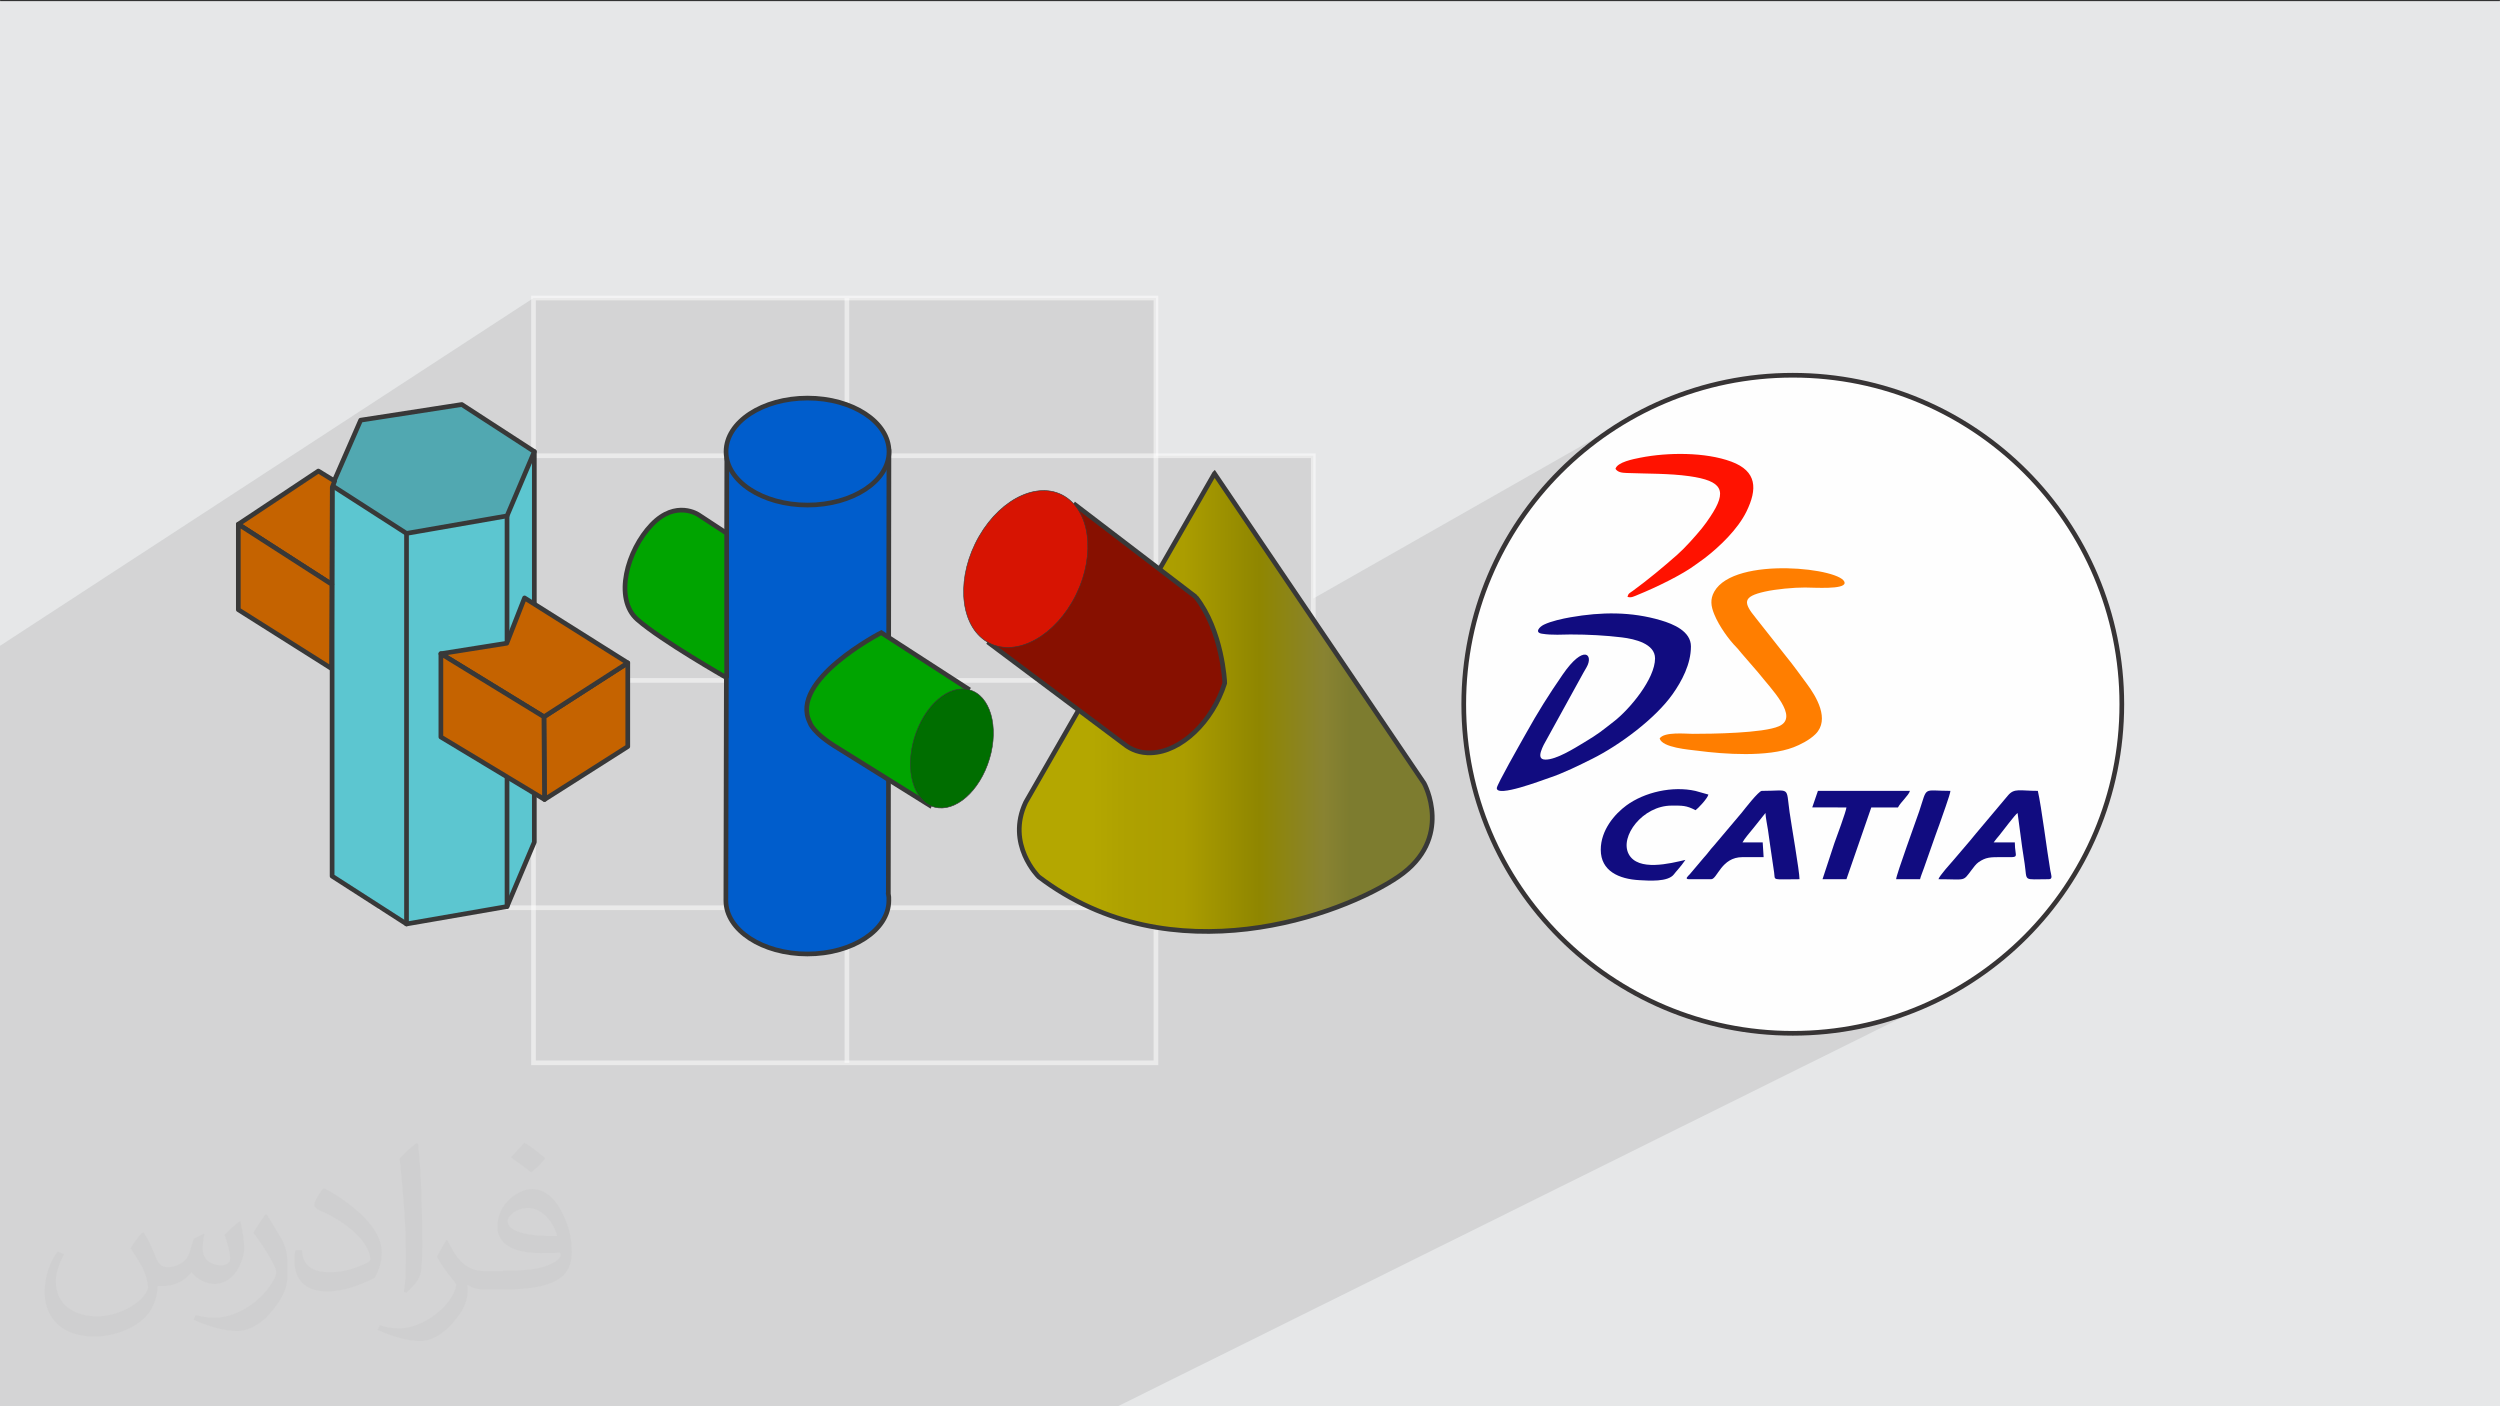 <?xml version="1.0" encoding="UTF-8"?>
<!DOCTYPE svg PUBLIC "-//W3C//DTD SVG 1.1//EN" "http://www.w3.org/Graphics/SVG/1.1/DTD/svg11.dtd">
<!-- Creator: CorelDRAW -->
<svg xmlns="http://www.w3.org/2000/svg" xml:space="preserve" width="3.703in" height="2.083in" version="1.1" style="shape-rendering:geometricPrecision; text-rendering:geometricPrecision; image-rendering:optimizeQuality; fill-rule:evenodd; clip-rule:evenodd"
viewBox="0 0 3703.33 2083.33"
 xmlns:xlink="http://www.w3.org/1999/xlink"
 xmlns:xodm="http://www.corel.com/coreldraw/odm/2003">
 <rect x="0" y="0" width="3703.33" height="2083.33" fill="#333333" stroke="none"/>
 <defs>
  <style type="text/css">
   <![CDATA[
    .str1 {stroke:white;stroke-width:6.94;stroke-miterlimit:2.613;stroke-opacity:0.502}
    .str0 {stroke:#373435;stroke-width:6.94;stroke-miterlimit:2.613}
    .str2 {stroke:#383838;stroke-width:6.94;stroke-miterlimit:2.613}
    .str3 {stroke:#383838;stroke-width:6.94;stroke-linecap:round;stroke-linejoin:round;stroke-miterlimit:2.613}
    .fil13 {fill:none;fill-rule:nonzero}
    .fil7 {fill:none}
    .fil3 {fill:#FEFEFE}
    .fil4 {fill:#110C80}
    .fil0 {fill:#E6E7E8}
    .fil6 {fill:#FF1200}
    .fil5 {fill:#FF7E00}
    .fil16 {fill:#5CC6D0;fill-rule:nonzero}
    .fil17 {fill:#51A8B1;fill-rule:nonzero}
    .fil11 {fill:#005DCC;fill-rule:nonzero}
    .fil14 {fill:#006E00;fill-rule:nonzero}
    .fil12 {fill:#00A400;fill-rule:nonzero}
    .fil9 {fill:#871000;fill-rule:nonzero}
    .fil15 {fill:#C56300;fill-rule:nonzero}
    .fil10 {fill:#D71402;fill-rule:nonzero}
    .fil2 {fill:#373435;fill-opacity:0.031}
    .fil1 {fill:#373435;fill-opacity:0.102}
    .fil8 {fill:url(#id0);fill-rule:nonzero}
   ]]>
  </style>
  <linearGradient id="id0" gradientUnits="userSpaceOnUse" x1="1527.77" y1="1008.31" x2="2090.67" y2="1008.31">
   <stop offset="0" style="stop-opacity:1; stop-color:#B4A700"/>
   <stop offset="0.161" style="stop-opacity:1; stop-color:#B4A700"/>
   <stop offset="0.251" style="stop-opacity:1; stop-color:#AEA100"/>
   <stop offset="0.4" style="stop-opacity:1; stop-color:#AB9D00"/>
   <stop offset="0.6" style="stop-opacity:1; stop-color:#8F8600"/>
   <stop offset="0.769" style="stop-opacity:1; stop-color:#898331"/>
   <stop offset="0.839" style="stop-opacity:1; stop-color:#7D7C2F"/>
   <stop offset="1" style="stop-opacity:1; stop-color:#7D7C2F"/>
  </linearGradient>
 </defs>
 <g id="Layer_x0020_1">
  <polygon class="fil0" points="-4.17,1.67 3704.16,1.67 3704.16,2085 -4.17,2085 "/>
  <polygon class="fil1" points="247.94,2085 244.69,2085 241.34,2085 207.37,2085 190.46,2085 187.94,2085 124.69,2085 57.87,2085 40.26,2085 23.82,2085 -3.19,2085 -4.17,2085 -4.17,2076.81 -4.17,2067.36 -4.17,2051.74 -4.17,2048.63 -4.17,2045.34 -4.17,2045.25 -4.17,2040.07 -4.17,2024.56 -4.17,1998.9 -4.17,1995.72 -4.17,1980.27 -4.17,1907.11 -4.17,1889.68 -4.17,1857.41 -4.17,1854.96 -4.17,1844.44 -4.17,1841.5 -4.17,1833.81 -4.17,1812.86 -4.17,1785.29 -4.17,1776.43 -4.17,1761.22 -4.17,1726.72 -4.17,1712.02 -4.17,1711.61 -4.17,1695.37 -4.17,1681.98 -4.17,1666.94 -4.17,1648.84 -4.17,1639.9 -4.17,1596 -4.17,1551.46 -4.17,1546.97 -4.17,1506.8 -4.17,1495.42 -4.17,1487.85 -4.17,1475.64 -4.17,1417.29 -4.17,1376.89 -4.17,1374.98 -4.17,1373.93 -4.17,1369.36 -4.17,1359.9 -4.17,1351.57 -4.17,1308.68 -4.17,1299.7 -4.17,1239.64 -4.17,1234.35 -4.17,1180.1 -4.17,1174.99 -4.17,1131.11 -4.17,1069.89 -4.17,1041.58 -4.17,1039.58 -4.17,1008.06 -4.17,1006.17 -4.17,972.85 -4.17,959.39 790.22,441.48 1712.33,441.48 1712.33,675.18 1945.46,675.18 1945.46,886.62 2423.43,614.72 2403.01,626.46 2383.24,639.14 2364.13,652.73 2345.71,667.2 2328.02,682.52 2311.09,698.66 2294.96,715.59 2279.63,733.28 2265.17,751.69 2251.57,770.8 2251.3,771.23 2398.56,688.04 2403.25,685.47 2408.7,683.31 2414.49,681.52 2420.21,680.07 2425.44,678.93 2429.77,678.06 2433.62,677.32 2437.55,676.63 2441.56,676 2445.64,675.4 2449.79,674.86 2454,674.37 2458.26,673.94 2462.57,673.55 2466.92,673.22 2471.31,672.96 2475.72,672.74 2480.17,672.59 2484.62,672.5 2489.09,672.46 2493.57,672.5 2498.04,672.59 2502.51,672.75 2506.97,672.98 2511.41,673.27 2515.82,673.64 2520.2,674.07 2524.55,674.58 2528.85,675.16 2533.11,675.81 2537.31,676.54 2541.44,677.34 2545.52,678.22 2549.52,679.19 2553.44,680.23 2557.28,681.35 2561.02,682.56 2564.67,683.85 2571.42,686.66 2577.31,689.74 2582.38,693.1 2586.65,696.72 2590.15,700.61 2592.92,704.73 2594.98,709.09 2596.38,713.69 2597.13,718.5 2597.28,723.54 2596.85,728.77 2595.88,734.21 2594.39,739.83 2592.43,745.64 2590,751.61 2587.17,757.76 2584.61,762.65 2581.76,767.53 2578.63,772.37 2575.25,777.17 2571.66,781.91 2567.87,786.58 2563.92,791.17 2559.83,795.66 2555.63,800.05 2551.34,804.31 2547,808.46 2542.62,812.46 2538.24,816.3 2533.89,819.98 2529.58,823.48 2525.35,826.8 2523.78,827.98 2522.23,829.11 2520.68,830.21 2519.13,831.3 2517.57,832.4 2515.98,833.53 2514.35,834.7 2512.68,835.94 2508.55,838.93 2504.03,841.98 2499.16,845.07 2493.99,848.19 2488.57,851.31 2482.96,854.42 2384.28,908.75 2385.83,908.73 2390,908.73 2394.17,908.8 2398.33,908.93 2402.49,909.11 2406.65,909.37 2410.8,909.69 2414.94,910.07 2419.08,910.52 2423.22,911.04 2427.36,911.63 2431.5,912.29 2435.63,913.02 2439.76,913.82 2443.89,914.7 2448.02,915.65 2452.1,916.67 2562.24,856.36 2568.52,853.5 2575.26,850.98 2582.4,848.8 2589.88,846.94 2597.65,845.39 2605.66,844.13 2613.85,843.17 2622.16,842.47 2630.56,842.03 2638.96,841.84 2647.34,841.88 2655.63,842.13 2663.77,842.6 2671.72,843.26 2679.41,844.1 2686.81,845.11 2693.84,846.27 2700.46,847.57 2706.61,849.01 2712.24,850.56 2717.3,852.21 2721.72,853.96 2725.47,855.78 2728.47,857.67 2730.69,859.6 2732.06,861.58 2732.52,863.58 2732.02,865.31 2730.59,866.75 2612.8,930.45 2646.33,972.94 2650.3,977.86 2654.12,982.75 2657.83,987.64 2661.49,992.53 2665.11,997.46 2668.76,1002.43 2672.46,1007.45 2676.25,1012.55 2679.04,1016.36 2681.9,1020.48 2684.75,1024.85 2687.52,1029.44 2690.15,1034.22 2692.55,1039.14 2694.68,1044.17 2696.44,1049.26 2697.79,1054.37 2698.64,1059.46 2698.92,1064.51 2698.57,1069.46 2697.52,1074.27 2695.69,1078.92 2693.02,1083.35 2689.44,1087.53 2685.78,1090.85 2681.76,1093.95 2677.52,1096.8 2673.16,1099.4 2668.8,1101.73 2527.62,1176.21 2530.78,1177.1 2529.7,1179.72 2527.69,1182.92 2525.03,1186.46 2522,1190.07 2518.87,1193.52 2515.92,1196.53 2513.44,1198.87 2511.7,1200.27 2409.7,1253.97 2409.7,1254.67 2410.65,1260.13 2412.67,1265.22 2415.66,1269.7 2418.18,1272.18 2607.37,1172.87 2609.84,1171.65 2623.76,1171.39 2633.7,1171.05 2640.37,1171.26 2644.55,1172.66 2646.95,1175.87 2648.33,1181.54 2649.42,1190.3 2649.89,1194.15 2692.99,1171.65 2829.31,1171.65 2828.22,1174.26 2826.42,1177.09 2824.11,1180.08 2821.47,1183.21 2818.71,1186.42 2816.01,1189.69 2813.57,1192.95 2812.63,1194.49 2855.24,1172.48 2857.2,1171.65 2859.6,1171.17 2862.56,1170.99 2866.18,1171.02 2870.55,1171.17 2875.79,1171.39 2882,1171.57 2889.28,1171.65 2889.12,1172.93 2888.69,1174.83 2888.02,1177.27 2887.15,1180.17 2886.1,1183.44 2884.93,1187.02 2883.64,1190.82 2882.29,1194.77 2880.89,1198.78 2879.49,1202.76 2878.12,1206.66 2876.8,1210.38 2875.57,1213.85 2874.47,1216.98 2873.52,1219.7 2872.77,1221.93 2872.07,1223.93 2871.37,1225.86 2870.67,1227.74 2869.95,1229.63 2869.84,1229.93 2981.41,1172.77 2983.34,1171.98 2985.39,1171.41 2987.57,1171.04 2989.94,1170.85 2992.5,1170.78 2995.3,1170.83 2998.37,1170.95 3001.73,1171.12 3005.43,1171.3 3009.48,1171.47 3013.91,1171.6 3018.78,1171.65 3019.81,1176.43 3020.9,1182.1 3022.04,1188.55 3023.22,1195.66 3024.44,1203.3 3025.67,1211.37 3026.92,1219.75 3028.17,1228.31 3029.42,1236.94 3030.65,1245.53 3031.87,1253.95 3033.05,1262.09 3034.19,1269.83 3035.28,1277.06 3036.31,1283.65 3037.28,1289.48 3037.75,1291.81 3038.29,1294.12 3038.75,1296.31 3039,1298.31 3038.91,1300.01 3038.32,1301.34 3037.11,1302.2 2590.7,1526.33 2605.93,1528.26 2630.69,1530.15 2655.77,1530.78 2680.85,1530.15 2705.61,1528.26 2730,1525.16 2754.01,1520.88 2777.59,1515.43 2800.72,1508.87 2823.37,1501.2 2845.51,1492.47 2867.1,1482.71 1652.48,2085 1477.94,2085 1455.35,2085 1371.78,2085 1361.54,2085 1349.48,2085 1338.33,2085 1337.42,2085 1334.66,2085 1306.65,2085 1305.05,2085 1295.65,2085 1281.53,2085 1261.91,2085 1231.68,2085 1211.93,2085 1206.96,2085 1200.57,2085 1189.28,2085 1144.43,2085 1117.13,2085 1090.42,2085 1088.44,2085 1064.06,2085 1055.34,2085 1039.83,2085 1027.58,2085 1003.35,2085 1001.03,2085 974.24,2085 967.4,2085 964.45,2085 959.09,2085 957.95,2085 952,2085 943.47,2085 943.06,2085 930.12,2085 869.91,2085 869.78,2085 852.98,2085 831.19,2085 809.11,2085 804.81,2085 783.14,2085 774.39,2085 748.64,2085 732.65,2085 726.43,2085 717.95,2085 714.01,2085 664.65,2085 645.96,2085 639.5,2085 606.69,2085 605.59,2085 574.72,2085 569.66,2085 567.24,2085 520.96,2085 518.08,2085 510.52,2085 494.8,2085 484.83,2085 477.97,2085 474.63,2085 472.61,2085 444.86,2085 435.22,2085 428.31,2085 387.57,2085 353.12,2085 343.72,2085 329.12,2085 321.91,2085 318.39,2085 309.41,2085 "/>
  <path class="fil2" d="M212.7 1825.76c7.08,10.63 11.35,20.83 16.15,32.19 3.13,6.77 5.1,19.37 20.52,19.37 4.69,0 11.04,-1.67 16.87,-4.79 6.77,-3.54 11.46,-8.65 14.27,-16.56l6.25 -20.83 15 -7.5 0.83 1.25c-1.98,7.81 -2.4,15.31 -2.4,21.25 0,17.71 15,24.37 27.19,24.37 7.08,0 13.44,-3.54 13.44,-9.79 0,-8.33 -3.54,-22.5 -8.33,-35.42 7.08,-7.08 14.27,-14.17 22.5,-20.1l1.15 0.73c3.54,15 5.52,30 5.52,39.79 0,9.48 -4.27,20.52 -7.81,27.6 -7.08,13.75 -20.1,24.79 -35.94,24.79 -11.77,0 -24.79,-5.94 -34.27,-16.98l-0.42 0c-8.65,10.63 -21.67,20.1 -42.92,20.1l-6.77 0c-0.73,13.75 -3.96,23.65 -8.65,32.71 -12.6,24.79 -50.1,42.08 -85.1,42.08 -48.96,0 -73.75,-28.33 -73.75,-65.73 0,-23.23 7.5,-44.9 19.27,-60.21l9.48 3.85c-7.08,13.85 -12.19,27.19 -12.19,40.21 0,35.42 28.33,51.98 61.46,51.98 30.73,0 68.65,-19.69 75.31,-42.19 -2.4,-24.79 -11.77,-36.15 -26.04,-58.65 4.37,-7.5 9.9,-14.9 16.56,-22.81l1.25 0 0 0 1.56 -0.73 0 0 0 0 0.02 0.03 0 0 0 0 0 0 0 0 0 0 0 0 0 0 0 0 -0 -0zm564.48 -132.71c10.31,6.25 20.52,14.17 30.42,22.81 -5.52,7.5 -12.19,14.58 -20.94,20.83 -9.79,-7.81 -19.69,-14.9 -29.9,-21.98 6.67,-7.92 13.75,-15.42 20.42,-22.08l0 0 0 0.42 0 0 0 0 0 0 0 0 0 0 0 0 0 0 0 0 0 0 0 -0zm5.21 96.46c-16.56,0 -30.42,11.04 -30.42,19.27 0,17.29 33.54,22.81 73.33,22.4 -5.1,-20.42 -22.5,-41.67 -42.92,-41.67l0 0 0 0 0 0 0.01 0 0 0 0 0 0 0 0 0 0 0 0 0 0 0 0 0 0 -0zm-37.5 92.92c21.67,0 40.63,-0.83 55.21,-4.37 16.15,-3.96 30,-12.19 30,-17.71 0,-1.56 0,-3.13 -0.42,-4.69 -9.06,0.73 -19.37,0.73 -28.44,0.73 -29.58,0 -51.56,-6.67 -60.73,-23.23 -2.29,-4.27 -3.85,-9.37 -3.85,-15.31 0,-15.73 6.67,-31.46 18.85,-42.08 10.31,-8.75 21.35,-14.27 32.71,-14.27 20.52,0 37.08,16.56 48.13,42.6 6.35,14.17 10.63,30.63 10.63,51.15 0,13.75 -3.85,25.21 -12.19,33.85 -15.73,15.31 -45.31,21.25 -90.31,21.25l-20.42 0 0 0 -5.21 0c-11.04,0 -19.27,-1.98 -25.63,-6.67l-0.73 0c0.31,2.29 0.31,5.1 0.31,7.5 0,9.79 -3.13,22.81 -10.21,33.02 -20.1,29.9 -41.77,42.5 -60.31,42.5 -18.96,0 -42.19,-7.08 -63.13,-16.56l3.54 -7.08c6.77,2.81 16.25,4.79 29.27,4.79 33.85,0 78.44,-32.71 83.96,-64.58 -1.25,-2.4 -3.54,-5.94 -6.77,-9.48 -9.79,-11.77 -16.15,-21.67 -22.08,-31.87 5.21,-9.79 9.48,-17.71 13.85,-24.79l1.56 -0.42c14.17,29.58 27.6,46.46 56.77,46.46l4.79 0 0 0 21.25 0 -0.42 -0.73 0 0 0 0 0.02 -0.01zm-146.67 31.04c2.4,-13.33 2.81,-28.75 2.81,-42.92l0 -20.83c0,-39.37 -5.21,-96.46 -9.06,-133.44 7.08,-7.92 16.87,-16.98 24.79,-22.81l2.4 0.73c5.1,46.87 6.25,101.25 6.25,151.25 0,12.92 -0.31,25.94 -1.56,35.42 -0.73,11.77 -7.5,20.83 -22.08,34.58l-3.13 -1.56 -0.42 -0.42 0 0.01 0 0 0 0 0 0 0 0 0 0 0 0 0 0 0 0 -0 -0zm-150.94 -61.77c0.73,18.54 9.79,33.02 41.35,33.02 19.69,0 36.25,-5.1 54.79,-13.75 3.13,-1.56 5.1,-3.54 5.1,-5.1 0,-11.46 -8.65,-26.77 -23.65,-40.52 -14.58,-13.02 -33.44,-24.79 -51.67,-32.29 -5.83,-2.81 -7.81,-5.52 -7.81,-7.92 0,-5.52 7.08,-16.46 13.02,-24.37l1.87 -0.42c20.52,10.63 43.44,26.77 60.42,44.48 15.31,16.15 24.79,32.71 24.79,50.83 0,13.33 -3.96,25.94 -10.63,37.4 -22.5,11.35 -46.56,20.1 -70.21,20.1 -28.75,0 -48.44,-13.44 -48.44,-45.31 0,-3.54 0,-8.65 1.15,-15.73l9.9 0 0 0 0 -0.42 0 0 0 0 0.02 0 0 0 0 0 0 0 0 0 0 0 0 0 0 0 0 0 -0 0zm-52.08 -52.39l17.71 29.17c6.77,10.63 12.6,22.4 12.6,40.52l0 23.65c0,19.27 -12.19,39.37 -31.87,59.79 -15.42,13.85 -29.17,19.37 -41.77,19.37 -18.54,0 -40.21,-5.52 -65.1,-16.56l2.81 -7.08c7.81,1.98 16.87,3.96 27.92,3.96 35.52,-0.42 72.19,-26.04 88.75,-57.92 1.98,-3.54 2.81,-7.08 2.81,-9.48 0,-3.54 -1.98,-7.81 -3.65,-11.35 -9.06,-17.29 -19.27,-32.71 -30.31,-47.29 5.94,-9.06 11.46,-18.13 17.71,-26.77l1.67 0.42 0 0 0.73 -0.42 0 0 0 0.01 0 -0.02 0 0 0 0 0 0 0 0 0 0 0 0 0 0 0 0 -0 0z"/>
  <g id="_2091496847008">
   <g>
    <circle class="fil3 str0" cx="2655.77" cy="1043.33" r="487.44"/>
    <g>
     <path class="fil4" d="M2283.98 938.77c15.29,2.56 32.05,1.15 42.33,1.15 26.14,0 52.37,1.43 76.11,4.31 19.68,2.39 49.3,9.45 49.3,31.13 0,30.32 -37.53,75.26 -60.75,93.28 -18.99,14.74 -21.92,17.76 -44.8,31.53 -14.43,8.68 -40.49,25.13 -56.66,25.13 -8.24,0 -8.89,-5.3 -6.78,-12.12 1.02,-3.3 2.58,-6.8 4.03,-9.71l58.57 -106.37c1.72,-2.99 3.14,-5.46 4.97,-8.66 10.69,-18.59 -3.96,-34.85 -35.44,10.91 -21.87,31.8 -36.13,54.59 -54.92,88.21 -8.33,14.91 -42.68,74.98 -42.68,80 0,14.1 66.16,-11.39 77.53,-15.16 21.13,-7.01 44.94,-18.82 64.23,-28.46 40.42,-20.2 93.12,-59.45 118.59,-95.42 13.86,-19.57 27.27,-44.76 27.27,-70.88 0,-22.5 -25.99,-33.19 -44.48,-38.67 -44.04,-13.04 -88.01,-12.55 -133.72,-4.58 -11.89,2.07 -28.79,5.76 -39.5,10.93 -6.88,3.33 -14.2,11.6 -3.2,13.44z"/>
     <path class="fil5" d="M2539.32 909.81c7.44,18.37 22.58,38.69 32.69,48.86 3.8,3.81 4.76,5.89 8.17,9.54l24.03 27.77c19.67,24.9 61.74,66.24 31.13,79.85 -23.43,10.41 -100.2,11.3 -127.74,11.3 -10.33,0 -42.21,-3.44 -49.07,6.81 3.67,13.76 44.17,16.64 55.48,18.13 40.15,5.3 104.35,9.83 142.97,-5.07 9.05,-3.49 23.25,-10.32 32.46,-19.48 21.65,-21.56 1.41,-55.51 -13.19,-74.98 -10.28,-13.71 -19.12,-26.46 -29.92,-39.6l-45.09 -57.14c-18.89,-23.13 -20.39,-31.87 13.26,-39.39 16.09,-3.59 42.36,-6.12 59.38,-6.05 14.35,0.06 58.65,3.21 58.65,-6.79 0,-21.46 -162.81,-40.69 -193.04,12.79 -6.51,11.52 -4.91,21.71 -0.16,33.44z"/>
     <path class="fil6" d="M2393.11 694.56c3.54,5.28 9.7,5.87 16.6,6.14 30.19,1.16 63.22,0.56 92.53,4.69 49.89,7.02 56.94,21.66 31.29,60.07 -4.19,6.26 -7.71,11.42 -12.6,17.39 -9.57,11.69 -24.77,28.78 -36.16,38.81 -21.1,18.58 -43.31,37.1 -66.17,53.79 -4.19,3.06 -6.36,3.32 -7.77,8.59 4.93,2.36 10.56,-0.92 15.98,-3.11 25.11,-10.16 65,-29.23 85.87,-44.98 4.52,-3.41 8.46,-5.91 12.67,-9.15 22.31,-17.14 49.04,-42.88 61.82,-69.04 16.21,-33.18 15.86,-59.7 -22.5,-73.91 -38.38,-14.22 -94.32,-13.88 -134.9,-5.79 -9.97,1.99 -34,6.51 -36.66,16.5z"/>
     <path class="fil4" d="M2502.16 1302.5l32.72 0c9.07,0 14.95,-32.71 46.34,-32.71l31.35 0 -1.36 -21.81 -29.99 0c3.12,-5.9 11.91,-15.82 16.55,-21.62l17.53 -22c0.15,6.42 2.79,18.78 3.68,24.94 1.33,9.23 2.21,15.85 3.54,25.08l5.59 38.03c1.86,12.8 -4.49,10.09 37.62,10.09 0,-11.57 -12.23,-81.44 -14.77,-99.73 -5.39,-38.8 1.98,-31.13 -41.12,-31.13 -4.61,0 -26.55,28.27 -29.41,31.93l-41.81 49.52c-5.23,5.49 -9.08,11.55 -14.31,17.04l-21.28 25.16c-2.05,2.32 -8.44,7.21 -0.87,7.21z"/>
     <path class="fil4" d="M2871.56 1302.5c41.58,0 35.51,4.11 49.06,-13.65 2.74,-3.59 6.39,-8.82 10.3,-11.52 10.95,-7.56 17.33,-7.59 34.7,-7.55 28.65,0.06 19.08,2.15 19.08,-21.81l-31.35 0c2.09,-3.11 5.79,-7.29 8.49,-10.59 5.73,-7 23,-30.38 26.95,-33.03l6.74 50.51c1.17,8.42 2.69,17.48 3.77,24.85 3.98,27.13 -3.3,22.78 35.84,22.78 6.41,0 3.19,-6.85 2.14,-13.02 -4.95,-28.92 -13.16,-94.93 -18.5,-117.84 -27.1,0 -34.95,-4.54 -44.58,7.21l-47.33 56.27c-2.7,3.46 -5.15,6.35 -8,9.72l-23.83 27.97c-4.57,5.26 -22.13,24.64 -23.48,29.69z"/>
     <path class="fil4" d="M2371.3 1258.89c0,31.32 26.66,43.37 57.21,45.02 13.96,0.76 42.48,3.02 51.28,-8.77 2.61,-3.49 3,-3.62 5.58,-6.69 4.31,-5.12 7.77,-9.25 11.33,-14.57 -22.09,5.15 -70.16,17.59 -84.04,-8.66 -13.75,-26.03 20.8,-71.77 63.59,-71.77 15.78,0 21.73,-0.44 35.44,6.81 3.4,-2.28 17.69,-17.2 19.08,-23.17l-19.15 -5.38c-34.02,-7.67 -75.44,1.76 -102.38,21.52 -17.23,12.65 -37.95,36.44 -37.95,65.65z"/>
     <path class="fil4" d="M2684.6 1196.11l50.65 0.07c-0.49,5.96 -14.89,44.69 -17.89,52.98l-17.55 53.33 35.44 0 36.81 -106.32 39.53 0c4.52,-8.54 15.94,-17.89 17.72,-24.54l-136.31 0 -8.39 24.46z"/>
     <path class="fil4" d="M2808.86 1302.5l35.44 0c1.08,-4.63 3.9,-10.97 5.63,-16.18l17.03 -48.4c2.07,-6.28 3.98,-10.51 5.81,-16 3.48,-10.43 16.4,-45.23 16.52,-50.28 -41.89,0 -33.5,-7.81 -46.19,30.15 -4.6,13.76 -34.09,94.19 -34.24,100.71z"/>
    </g>
   </g>
   <g>
    <polygon class="fil7 str1" points="790.22,1574.49 1712.33,1574.49 1712.33,441.48 790.22,441.48 "/>
    <polygon class="fil7 str1" points="563.56,1344.74 1945.46,1344.74 1945.46,675.18 563.56,675.18 "/>
    <line class="fil7 str1" x1="563.56" y1="1007.99" x2="1945.46" y2= "1007.99" />
    <line class="fil7 str1" x1="1254.51" y1="441.49" x2="1254.51" y2= "1574.49" />
   </g>
   <g>
    <g>
     <path class="fil8 str2" d="M1799.02 701.53l310.56 458.82c0,0 44.94,81.83 -38.32,138.53 -83.26,56.7 -335.65,149.78 -532.62,0 0,0 -48.93,-47.91 -19.22,-110.52l279.6 -486.83z"/>
     <path class="fil9 str2" d="M1771.44 884.4l-178.25 -136.19 -127.57 204.7 199.46 149.37 0 0c10.86,8.78 24.34,13.59 39.94,13.04 44.93,-1.51 91.24,-46.4 109.22,-103.24 0.13,-1.65 -3.62,-77.85 -42.81,-127.68z"/>
     <ellipse class="fil10 str2" transform="matrix(0.064 -0.111 0.101 0.071 1519.41 842.966)" rx="951.04" ry="683.33"/>
    </g>
    <g>
     <g>
      <path class="fil11 str2" d="M1315.88 1324l0.87 -654.87 -240.16 11.81 -1.37 653.09c0,43.8 54.05,79.22 120.7,79.22 66.65,0 120.7,-35.42 120.7,-79.22 0.25,-3.57 -0.13,-6.87 -0.75,-10.02l0 0z"/>
      <ellipse class="fil11 str2" cx="1196.18" cy="668.99" rx="120.7" ry="79.22"/>
     </g>
     <g>
      <path class="fil12" d="M1436.33 1021.96l-130.94 -84.71c0,0 -137.43,70.7 -105.72,133.17 0,0 3.49,15.1 42.31,38.3l134.93 84.16 55.42 -132.62 -0 -38.72 4 0.41zm0 0l0 0 0 0z"/>
      <path id="_1" class="fil13 str2" d="M1436.33 1021.96l-130.94 -84.71c0,0 -137.43,70.7 -105.72,133.17 0,0 3.49,15.1 42.31,38.3l134.93 84.16 55.42 -132.62 -0 -38.72m4 0.41l0 0 0 0z"/>
     </g>
     <ellipse class="fil14 str2" transform="matrix(0.045 -0.122 0.111 0.05 1410.07 1108.81)" rx="695.83" ry="476.04"/>
     <path class="fil12 str2" d="M1076.35 1004.11l0 -214.17 -41.44 -27.18c0,0 -33.45,-23.2 -69.65,14.55 -36.2,37.76 -56.42,109.56 -21.09,140.59 35.32,31.03 132.19,86.22 132.19,86.22z"/>
    </g>
    <g>
     <polygon class="fil15 str3" points="929.87,982.01 805.67,1061.91 806.54,1184.38 929.87,1105.98 "/>
     <polygon class="fil16 str3" points="491.87,719.37 491.87,1297.92 602.09,1368.76 751,1342.95 791.44,1247.53 791.44,668.99 "/>
     <polygon class="fil17 str3" points="491.87,719.37 534.18,622.45 683.97,599.25 791.44,668.99 751,764.27 602.09,790.22 "/>
     <line class="fil13 str3" x1="602.09" y1="790.22" x2="602.09" y2= "1368.76" />
     <line class="fil13 str3" x1="751" y1="764.27" x2="751" y2= "1342.95" />
     <polygon class="fil15 str3" points="929.87,982.01 776.96,885.77 750.63,952.91 653.01,968.42 805.67,1061.91 "/>
     <polygon class="fil15 str3" points="653.01,1091.84 653.01,968.42 805.67,1061.91 806.54,1184.38 "/>
     <polygon class="fil15 str3" points="471.52,697.82 495.61,712.65 492.12,721.71 491.49,865.72 352.94,776.63 "/>
     <polygon class="fil15 str3" points="491,990.39 491.49,865.72 352.94,776.63 352.94,903.21 "/>
    </g>
   </g>
  </g>
 </g>
</svg>
